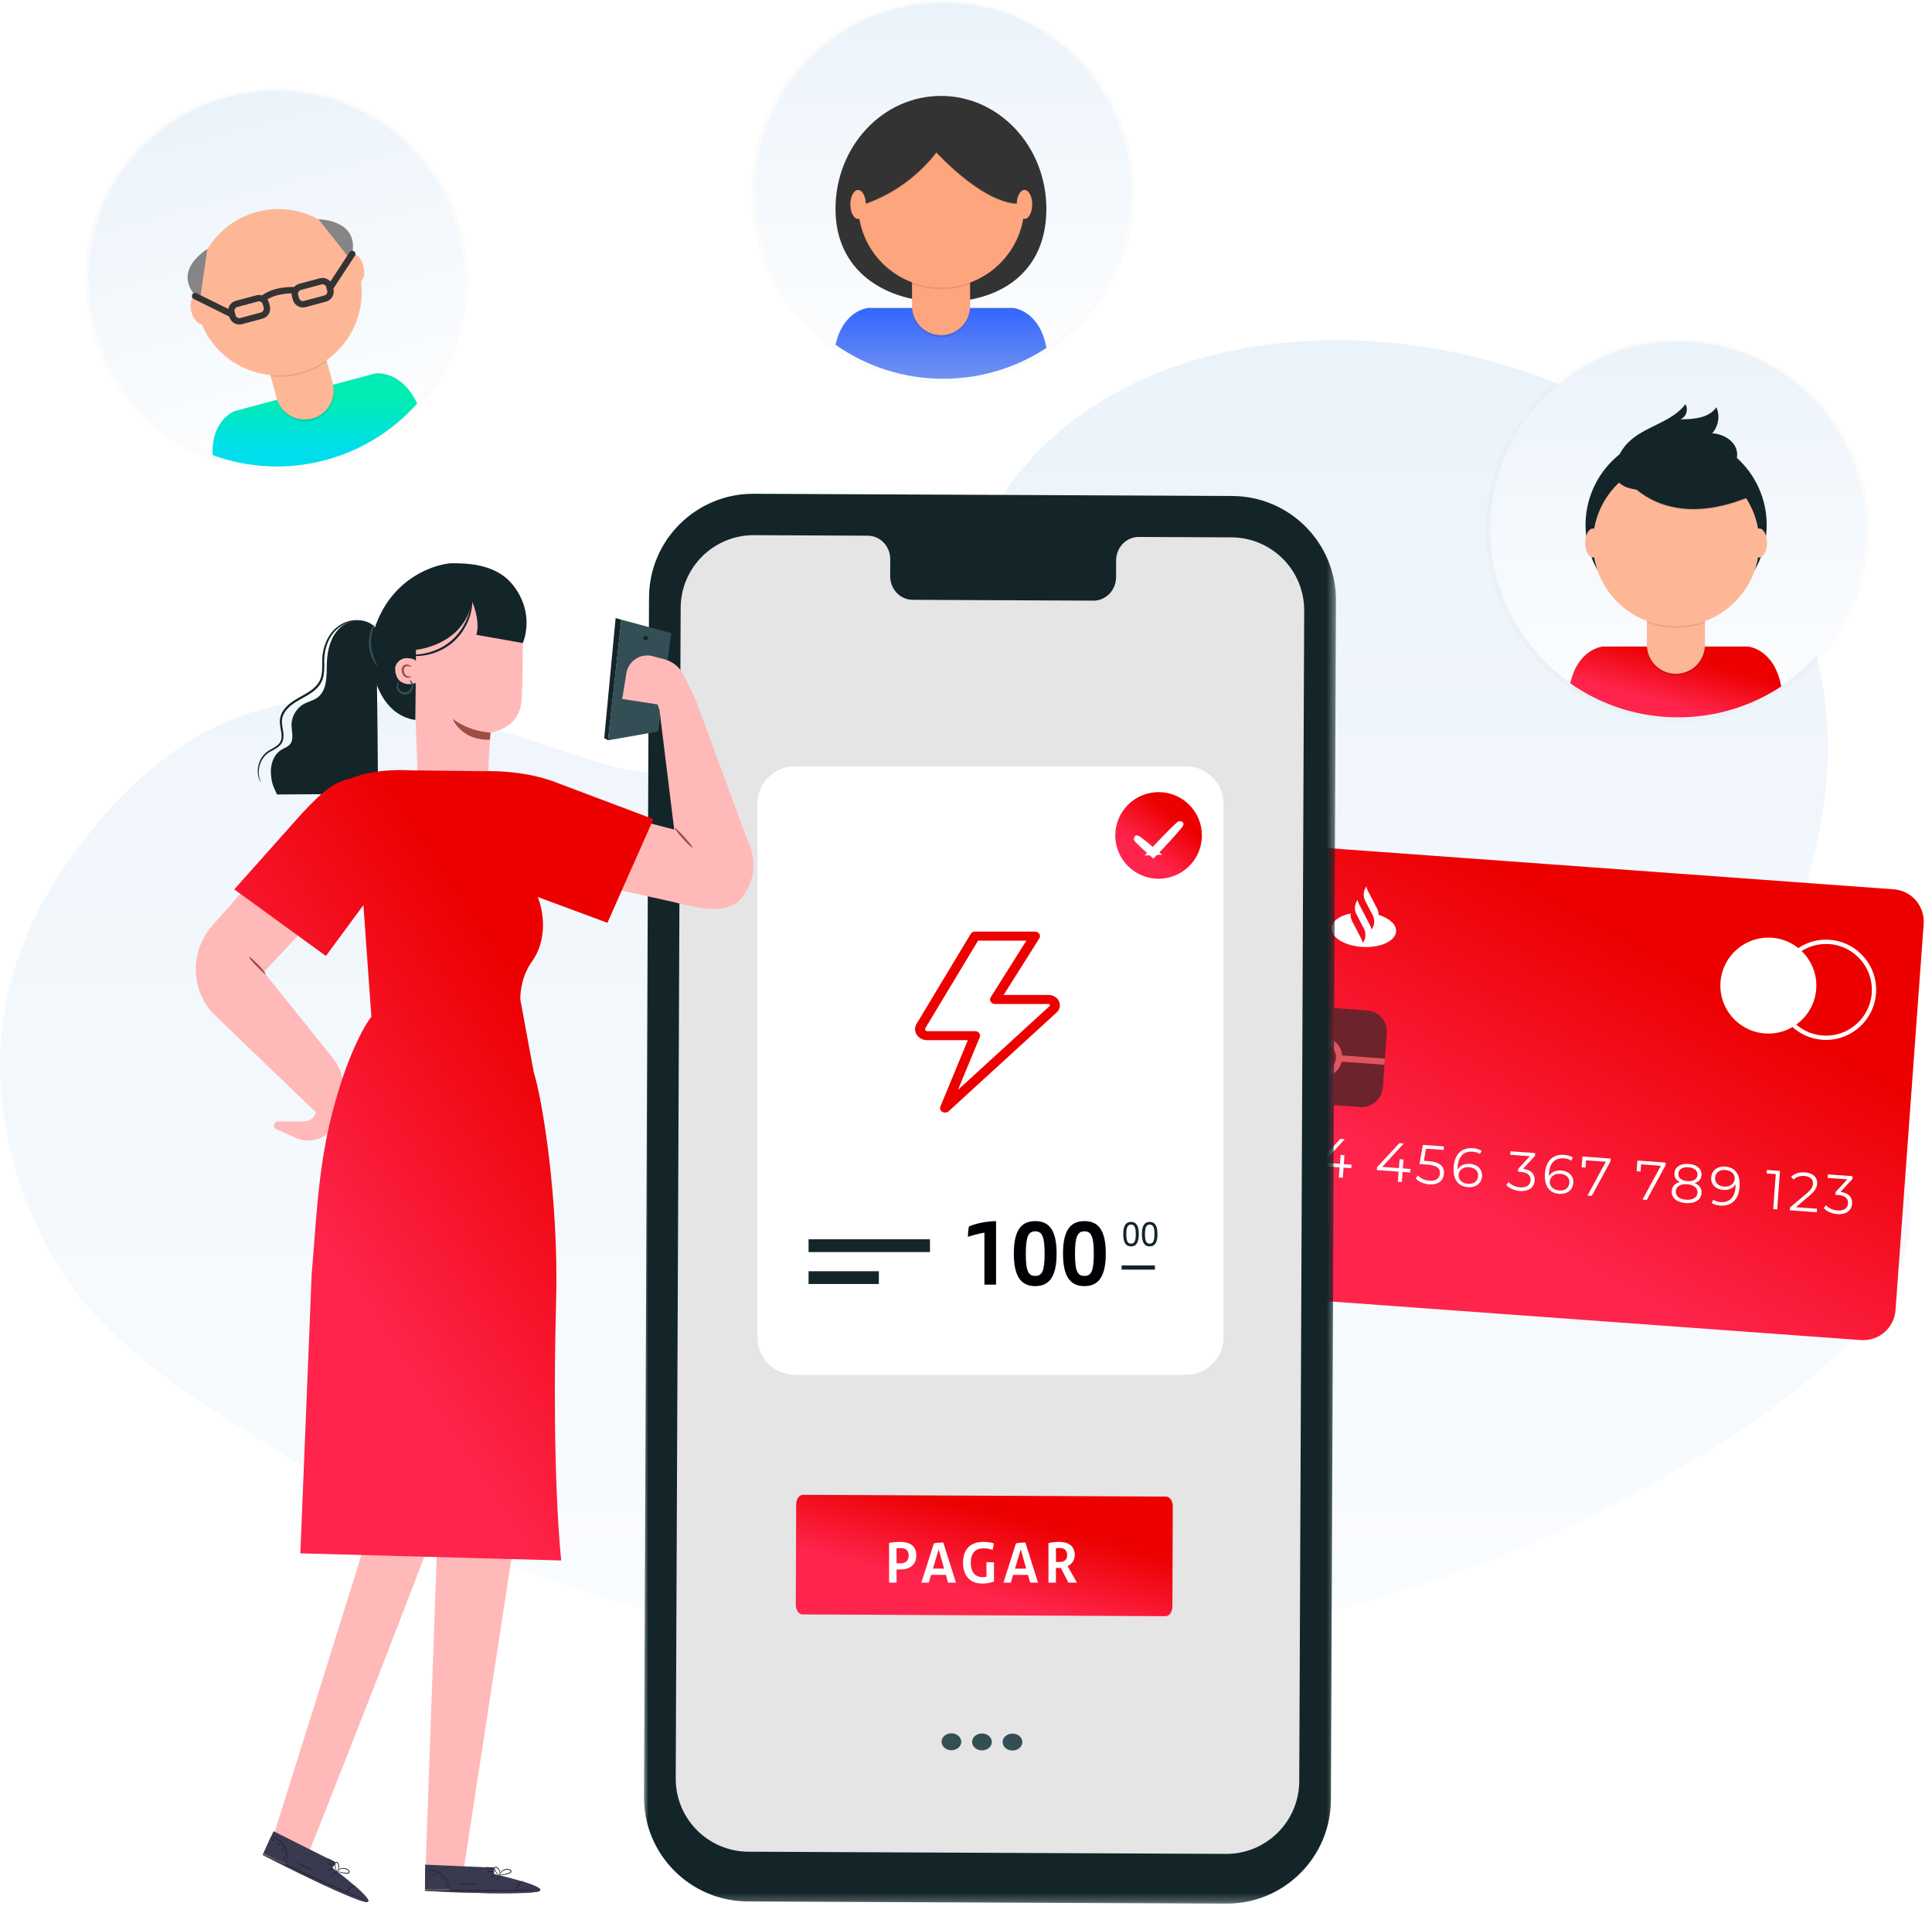 <svg width="225" height="222" viewBox="0 0 225 222" fill="none" xmlns="http://www.w3.org/2000/svg">
<path fill-rule="evenodd" clip-rule="evenodd" d="M25.573 164.744C17.66 159.639 9.97 153.816 5.592 145.48C-0.161 134.526 -4.7 117.079 9.036 98.79C29.223 71.913 50.367 82.853 70.08 88.937C84.377 93.349 98.583 85.23 116.631 57.882C141.242 20.586 226.552 43.206 210.998 100.587C206.189 118.326 216.873 125.145 221.175 134.993C227.266 148.935 211.588 161.301 198.619 169.258C146.605 201.176 80.895 200.434 29.614 167.351L25.573 164.744Z" fill="url(#paint0_linear)"/>
<path fill-rule="evenodd" clip-rule="evenodd" d="M216.719 156.106L143.484 150.771C141.408 150.62 139.848 148.815 139.999 146.739L143.277 101.745C143.428 99.669 145.234 98.109 147.309 98.26L220.544 103.596C222.62 103.747 224.18 105.552 224.029 107.627L220.751 152.622C220.6 154.697 218.794 156.257 216.719 156.106Z" fill="url(#paint1_linear)"/>
<path fill-rule="evenodd" clip-rule="evenodd" d="M160.551 106.571C160.553 106.317 160.493 106.061 160.371 105.826L159.294 103.757C159.212 103.6 159.158 103.432 159.132 103.262L159.078 103.344C158.762 103.826 158.731 104.439 158.998 104.951L159.86 106.607C160.126 107.119 160.096 107.732 159.779 108.215L159.726 108.296C159.7 108.126 159.646 107.959 159.564 107.801L158.775 106.286L158.271 105.318C158.189 105.16 158.135 104.993 158.109 104.823L158.056 104.904C157.74 105.386 157.709 105.996 157.973 106.507L157.973 106.507L158.837 108.168C159.104 108.68 159.073 109.293 158.757 109.776L158.703 109.857C158.677 109.687 158.623 109.52 158.541 109.362L157.464 107.293C157.32 107.015 157.263 106.708 157.291 106.408C156.014 106.67 155.109 107.315 155.069 108.113C155.014 109.223 156.653 110.208 158.73 110.312C160.807 110.415 162.536 109.6 162.591 108.49C162.631 107.692 161.796 106.959 160.551 106.571Z" fill="white"/>
<path fill-rule="evenodd" clip-rule="evenodd" d="M211.516 115.218C211.292 118.296 208.615 120.609 205.536 120.385C202.458 120.162 200.145 117.484 200.369 114.406C200.594 111.327 203.271 109.014 206.349 109.238C209.427 109.463 211.74 112.139 211.516 115.218Z" fill="#FFFFFE"/>
<path fill-rule="evenodd" clip-rule="evenodd" d="M212.655 109.962C209.887 109.962 207.539 112.108 207.335 114.913C207.12 117.849 209.335 120.411 212.271 120.626C215.205 120.846 217.769 118.626 217.983 115.689C218.197 112.754 215.982 110.191 213.047 109.976C212.915 109.967 212.785 109.962 212.655 109.962ZM212.662 121.14C212.52 121.14 212.378 121.134 212.235 121.124C209.023 120.89 206.602 118.086 206.836 114.877C207.071 111.667 209.87 109.246 213.083 109.478C216.293 109.713 218.715 112.515 218.481 115.725C218.258 118.793 215.69 121.14 212.662 121.14Z" fill="#FFFFFE"/>
<path fill-rule="evenodd" clip-rule="evenodd" d="M148.279 132.1L147.952 136.582L147.491 136.548L147.788 132.476L146.732 132.399L146.761 131.99L148.279 132.1Z" fill="#FFFFFE"/>
<path fill-rule="evenodd" clip-rule="evenodd" d="M152.592 136.508L152.562 136.917L149.418 136.689L149.442 136.362L151.438 134.673C151.98 134.211 152.098 133.916 152.12 133.609C152.158 133.091 151.817 132.744 151.132 132.694C150.607 132.656 150.192 132.786 149.873 133.104L149.567 132.799C149.942 132.414 150.516 132.224 151.201 132.274C152.11 132.34 152.653 132.844 152.599 133.593C152.567 134.021 152.404 134.396 151.76 134.941L150.127 136.328L152.592 136.508Z" fill="#FFFFFE"/>
<path fill-rule="evenodd" clip-rule="evenodd" d="M157.366 136.084L156.47 136.018L156.384 137.196L155.923 137.162L156.009 135.985L153.48 135.801L153.504 135.467L156.096 132.669L156.608 132.707L154.106 135.434L156.052 135.575L156.127 134.538L156.575 134.571L156.5 135.608L157.396 135.674L157.366 136.084Z" fill="#FFFFFE"/>
<path fill-rule="evenodd" clip-rule="evenodd" d="M164.237 136.584L163.34 136.519L163.254 137.697L162.793 137.663L162.879 136.485L160.35 136.301L160.374 135.968L162.966 133.17L163.478 133.207L160.976 135.934L162.922 136.076L162.997 135.039L163.446 135.072L163.37 136.109L164.266 136.174L164.237 136.584Z" fill="#FFFFFE"/>
<path fill-rule="evenodd" clip-rule="evenodd" d="M168.165 136.728C168.109 137.49 167.535 138.047 166.439 137.967C165.793 137.92 165.195 137.651 164.875 137.274L165.125 136.925C165.391 137.247 165.888 137.502 166.464 137.544C167.226 137.599 167.657 137.258 167.696 136.714C167.739 136.137 167.406 135.752 166.266 135.669L165.312 135.6L165.706 133.369L168.159 133.548L168.128 133.958L166.079 133.808L165.822 135.225L166.399 135.267C167.749 135.366 168.222 135.934 168.165 136.728Z" fill="#FFFFFE"/>
<path fill-rule="evenodd" clip-rule="evenodd" d="M172.141 137.011C172.184 136.423 171.776 136.013 171.085 135.963C170.4 135.913 169.902 136.301 169.861 136.859C169.825 137.351 170.201 137.848 170.975 137.905C171.623 137.952 172.098 137.607 172.141 137.011ZM172.597 137.032C172.536 137.87 171.837 138.361 170.966 138.297C169.776 138.21 169.189 137.337 169.292 135.922C169.403 134.398 170.293 133.665 171.51 133.754C171.913 133.783 172.286 133.881 172.554 134.074L172.343 134.432C172.123 134.262 171.82 134.181 171.487 134.158C170.52 134.087 169.854 134.662 169.765 135.88C169.758 135.982 169.755 136.11 169.758 136.246C170.018 135.769 170.563 135.532 171.184 135.577C172.074 135.642 172.657 136.212 172.597 137.032Z" fill="#FFFFFE"/>
<path fill-rule="evenodd" clip-rule="evenodd" d="M178.727 137.53C178.672 138.279 178.086 138.816 177.005 138.737C176.358 138.69 175.753 138.42 175.433 138.043L175.683 137.694C175.949 138.016 176.452 138.272 177.035 138.314C177.778 138.368 178.213 138.052 178.253 137.495C178.292 136.957 177.94 136.578 177.108 136.517L176.788 136.494L176.813 136.155L178.168 134.689L175.876 134.522L175.905 134.112L178.787 134.322L178.763 134.649L177.379 136.151C178.336 136.272 178.779 136.813 178.727 137.53Z" fill="#FFFFFE"/>
<path fill-rule="evenodd" clip-rule="evenodd" d="M182.77 137.785C182.813 137.197 182.405 136.787 181.714 136.737C181.028 136.687 180.53 137.075 180.489 137.632C180.453 138.126 180.829 138.623 181.604 138.679C182.251 138.726 182.726 138.381 182.77 137.785ZM183.226 137.806C183.165 138.645 182.465 139.134 181.595 139.072C180.404 138.985 179.818 138.112 179.921 136.697C180.031 135.172 180.922 134.439 182.138 134.528C182.542 134.557 182.914 134.655 183.183 134.848L182.971 135.206C182.751 135.036 182.448 134.956 182.115 134.931C181.148 134.861 180.482 135.437 180.393 136.654C180.386 136.756 180.383 136.884 180.386 137.02C180.646 136.543 181.191 136.306 181.813 136.351C182.702 136.416 183.285 136.986 183.226 137.806Z" fill="#FFFFFE"/>
<path fill-rule="evenodd" clip-rule="evenodd" d="M187.578 134.963L187.554 135.289L185.375 139.308L184.876 139.271L187.016 135.333L184.711 135.166L184.65 136.005L184.195 135.971L184.287 134.723L187.578 134.963Z" fill="#FFFFFE"/>
<path fill-rule="evenodd" clip-rule="evenodd" d="M193.986 135.429L193.962 135.756L191.784 139.775L191.285 139.738L193.425 135.801L191.12 135.633L191.059 136.471L190.604 136.438L190.695 135.19L193.986 135.429Z" fill="#FFFFFE"/>
<path fill-rule="evenodd" clip-rule="evenodd" d="M196.513 137.589C197.211 137.64 197.65 137.357 197.685 136.87C197.722 136.364 197.303 136.025 196.63 135.976C195.951 135.927 195.5 136.202 195.464 136.702C195.428 137.195 195.814 137.539 196.513 137.589ZM197.688 138.944C197.729 138.392 197.28 138.012 196.486 137.954C195.693 137.897 195.2 138.209 195.16 138.759C195.119 139.316 195.561 139.696 196.355 139.754C197.149 139.812 197.648 139.5 197.688 138.944ZM198.161 138.984C198.104 139.779 197.396 140.222 196.327 140.144C195.251 140.066 194.634 139.525 194.692 138.731C194.731 138.194 195.065 137.838 195.636 137.693C195.195 137.481 194.97 137.123 195.004 136.656C195.057 135.926 195.711 135.516 196.659 135.585C197.606 135.654 198.207 136.155 198.154 136.885C198.12 137.353 197.839 137.673 197.365 137.819C197.915 138.046 198.201 138.452 198.161 138.984Z" fill="#FFFFFE"/>
<path fill-rule="evenodd" clip-rule="evenodd" d="M202.022 137.334C202.057 136.842 201.682 136.344 200.907 136.287C200.261 136.24 199.785 136.586 199.741 137.181C199.698 137.77 200.106 138.18 200.798 138.23C201.483 138.28 201.981 137.891 202.022 137.334ZM202.591 138.271C202.48 139.794 201.59 140.528 200.373 140.439C199.97 140.41 199.597 140.311 199.328 140.118L199.541 139.76C199.76 139.931 200.063 140.01 200.396 140.035C201.363 140.105 202.029 139.53 202.117 138.314C202.125 138.211 202.128 138.082 202.125 137.947C201.865 138.424 201.32 138.66 200.699 138.615C199.809 138.551 199.226 137.98 199.286 137.161C199.347 136.322 200.046 135.832 200.916 135.896C202.107 135.982 202.694 136.856 202.591 138.271Z" fill="#FFFFFE"/>
<path fill-rule="evenodd" clip-rule="evenodd" d="M207.297 136.399L206.97 140.881L206.51 140.847L206.806 136.775L205.75 136.698L205.78 136.288L207.297 136.399Z" fill="#FFFFFE"/>
<path fill-rule="evenodd" clip-rule="evenodd" d="M211.61 140.807L211.58 141.217L208.436 140.987L208.46 140.661L210.456 138.972C210.999 138.51 211.117 138.216 211.138 137.908C211.176 137.39 210.835 137.043 210.15 136.993C209.625 136.954 209.21 137.085 208.89 137.403L208.585 137.098C208.96 136.714 209.534 136.523 210.219 136.573C211.128 136.639 211.671 137.142 211.617 137.891C211.586 138.321 211.423 138.695 210.778 139.24L209.145 140.628L211.61 140.807Z" fill="#FFFFFE"/>
<path fill-rule="evenodd" clip-rule="evenodd" d="M215.695 140.222C215.641 140.972 215.054 141.508 213.972 141.429C213.325 141.383 212.72 141.113 212.401 140.736L212.651 140.387C212.917 140.709 213.42 140.965 214.003 141.007C214.746 141.061 215.18 140.745 215.221 140.188C215.26 139.651 214.908 139.271 214.076 139.21L213.755 139.187L213.78 138.847L215.136 137.382L212.843 137.215L212.874 136.805L215.755 137.015L215.731 137.342L214.347 138.843C215.304 138.965 215.747 139.506 215.695 140.222Z" fill="#FFFFFE"/>
<path fill-rule="evenodd" clip-rule="evenodd" d="M158.578 128.965C158.518 128.965 158.457 128.962 158.395 128.958L155.337 128.735L155.385 117.424L159.215 117.703C160.581 117.803 161.608 118.991 161.508 120.356L161.05 126.664C160.955 127.969 159.866 128.965 158.578 128.965Z" fill="#6D232C"/>
<path fill-rule="evenodd" clip-rule="evenodd" d="M146.029 124.925L146.083 124.203L153.839 124.768C154.734 124.832 155.516 124.158 155.582 123.262C155.647 122.367 154.961 121.575 154.076 121.521L146.319 120.955L146.372 120.233L154.128 120.799C155.421 120.894 156.397 122.021 156.304 123.314C156.209 124.608 155.08 125.584 153.787 125.49L146.029 124.925Z" fill="#E0565F"/>
<path fill-rule="evenodd" clip-rule="evenodd" d="M155.916 123.65L155.969 122.928L161.294 123.315L161.241 124.038L155.916 123.65Z" fill="#E0565F"/>
<mask id="mask0" mask-type="alpha" maskUnits="userSpaceOnUse" x="74" y="53" width="82" height="169">
<path d="M74.994 53.105H155.586V221.757H74.994V53.105Z" fill="white"/>
</mask>
<g mask="url(#mask0)">
<path fill-rule="evenodd" clip-rule="evenodd" d="M142.801 221.757L87.077 221.499C80.374 221.469 74.966 216.012 74.994 209.31L75.585 69.607C75.613 62.901 81.073 57.489 87.779 57.52L143.504 57.777C150.206 57.808 155.614 63.265 155.586 69.967L154.996 209.669C154.967 216.375 149.506 221.788 142.801 221.757Z" fill="#132529"/>
</g>
<path fill-rule="evenodd" clip-rule="evenodd" d="M143.424 62.598L132.62 62.549C131.171 62.542 129.991 63.765 129.985 65.279L129.977 67.239C129.971 68.754 128.79 69.976 127.342 69.969L106.282 69.872C104.834 69.865 103.664 68.632 103.67 67.117L103.679 65.157C103.685 63.642 102.515 62.409 101.067 62.403L97.267 62.385L87.811 62.341C83.115 62.32 79.29 66.11 79.27 70.807L78.694 207.167C78.674 211.861 82.462 215.683 87.156 215.704L142.769 215.961C147.465 215.982 151.29 212.192 151.31 207.496L151.886 71.135C151.906 66.442 148.118 62.62 143.424 62.598Z" fill="#E5E5E5"/>
<path fill-rule="evenodd" clip-rule="evenodd" d="M111.95 202.906C111.948 203.45 111.432 203.889 110.799 203.886C110.165 203.883 109.654 203.44 109.656 202.895C109.658 202.351 110.173 201.911 110.807 201.915C111.44 201.917 111.952 202.362 111.95 202.906Z" fill="#334F55"/>
<path fill-rule="evenodd" clip-rule="evenodd" d="M115.506 202.922C115.504 203.466 114.988 203.905 114.355 203.903C113.721 203.9 113.209 203.456 113.211 202.911C113.213 202.367 113.729 201.928 114.363 201.931C114.996 201.934 115.508 202.378 115.506 202.922Z" fill="#334F55"/>
<path fill-rule="evenodd" clip-rule="evenodd" d="M119.062 202.939C119.059 203.483 118.543 203.922 117.91 203.919C117.276 203.916 116.764 203.472 116.767 202.928C116.769 202.384 117.284 201.945 117.918 201.947C118.551 201.95 119.064 202.394 119.062 202.939Z" fill="#334F55"/>
<path fill-rule="evenodd" clip-rule="evenodd" d="M138.117 160.158H92.587C90.171 160.158 88.212 158.2 88.212 155.783V93.648C88.212 91.231 90.171 89.272 92.587 89.272H138.117C140.533 89.272 142.491 91.231 142.491 93.648V155.783C142.491 158.2 140.533 160.158 138.117 160.158Z" fill="white"/>
<path d="M112.842 142.873C112.769 143.248 112.728 143.664 112.728 144.081C113.228 143.904 113.957 143.716 114.645 143.591V149.644H115.999V142.247C114.853 142.268 113.592 142.529 112.842 142.873ZM120.56 149.821C122.248 149.821 123.05 148.644 123.05 146.04C123.05 143.383 122.248 142.247 120.56 142.247C118.883 142.247 118.07 143.383 118.07 146.04C118.07 148.655 118.883 149.821 120.56 149.821ZM120.56 148.634C119.727 148.634 119.466 147.998 119.466 146.05C119.466 144.102 119.747 143.435 120.56 143.435C121.393 143.435 121.654 144.112 121.654 146.05C121.654 147.998 121.393 148.634 120.56 148.634ZM126.288 149.821C127.976 149.821 128.778 148.644 128.778 146.04C128.778 143.383 127.976 142.247 126.288 142.247C124.611 142.247 123.798 143.383 123.798 146.04C123.798 148.655 124.611 149.821 126.288 149.821ZM126.288 148.634C125.454 148.634 125.194 147.998 125.194 146.05C125.194 144.102 125.475 143.435 126.288 143.435C127.121 143.435 127.382 144.112 127.382 146.05C127.382 147.998 127.121 148.634 126.288 148.634Z" fill="#000105"/>
<path d="M131.72 145.192C132.34 145.192 132.625 144.714 132.625 143.765C132.625 142.808 132.34 142.338 131.72 142.338C131.099 142.338 130.814 142.808 130.814 143.765C130.814 144.714 131.099 145.192 131.72 145.192ZM131.72 144.876C131.313 144.876 131.17 144.528 131.17 143.765C131.17 143.006 131.313 142.65 131.72 142.65C132.127 142.65 132.273 143.01 132.273 143.765C132.273 144.528 132.127 144.876 131.72 144.876ZM133.893 145.192C134.514 145.192 134.798 144.714 134.798 143.765C134.798 142.808 134.514 142.338 133.893 142.338C133.273 142.338 132.988 142.808 132.988 143.765C132.988 144.714 133.273 145.192 133.893 145.192ZM133.893 144.876C133.486 144.876 133.344 144.528 133.344 143.765C133.344 143.006 133.486 142.65 133.893 142.65C134.3 142.65 134.447 143.01 134.447 143.765C134.447 144.528 134.3 144.876 133.893 144.876Z" fill="#132529"/>
<path fill-rule="evenodd" clip-rule="evenodd" d="M130.624 147.9H134.502V147.408H130.624V147.9Z" fill="#132529"/>
<path fill-rule="evenodd" clip-rule="evenodd" d="M94.165 145.853H108.304V144.365H94.165V145.853Z" fill="#132529"/>
<path fill-rule="evenodd" clip-rule="evenodd" d="M94.165 149.574H102.351V148.086H94.165V149.574Z" fill="#132529"/>
<path fill-rule="evenodd" clip-rule="evenodd" d="M135.738 188.27L93.465 188.064C93.027 188.062 92.674 187.558 92.677 186.939L92.724 175.249C92.726 174.629 93.083 174.129 93.52 174.131L135.794 174.338C136.231 174.34 136.584 174.843 136.582 175.463L136.535 187.153C136.532 187.772 136.176 188.272 135.738 188.27Z" fill="url(#paint2_linear)"/>
<path fill-rule="evenodd" clip-rule="evenodd" d="M139.975 97.32C139.975 100.106 137.716 102.365 134.93 102.365C132.144 102.365 129.885 100.106 129.885 97.32C129.885 94.533 132.144 92.275 134.93 92.275C137.716 92.275 139.975 94.533 139.975 97.32Z" fill="url(#paint3_linear)"/>
<path fill-rule="evenodd" clip-rule="evenodd" d="M137.456 95.991C137.508 96.041 136.458 97.236 135.11 98.662C134.858 98.925 134.615 99.178 134.387 99.418L134.303 99.505L134.215 99.427C133.127 98.46 132.365 97.733 132.403 97.689C132.442 97.645 133.268 98.297 134.378 99.239L134.206 99.247C134.433 99.005 134.672 98.748 134.921 98.483C136.268 97.058 137.404 95.942 137.456 95.991Z" fill="white" stroke="white" stroke-width="0.744"/>
<path fill-rule="evenodd" clip-rule="evenodd" d="M72.385 72.194C72.322 72.369 70.806 86.239 70.806 86.239L76.659 85.21L78.17 73.75L72.385 72.194Z" fill="#334F55"/>
<path fill-rule="evenodd" clip-rule="evenodd" d="M70.806 86.239L70.369 85.98L71.696 72.002L72.365 72.192L70.806 86.239Z" fill="#132529"/>
<path fill-rule="evenodd" clip-rule="evenodd" d="M74.913 74.326C74.913 74.475 75.034 74.595 75.182 74.595C75.33 74.595 75.451 74.475 75.451 74.326C75.451 74.178 75.33 74.058 75.182 74.058C75.034 74.058 74.913 74.178 74.913 74.326Z" fill="#132529"/>
<path fill-rule="evenodd" clip-rule="evenodd" d="M67.293 93.722L78.517 96.637L76.803 82.692L76.575 82.057L72.461 81.422L72.953 78.387C73.207 76.966 74.621 76.065 76.016 76.436C76.466 76.555 76.939 76.68 77.366 76.794C78.328 77.05 79.139 77.698 79.592 78.584C80.372 80.113 81.133 81.784 81.061 81.64H81.06H81.061L87.08 97.965C87.08 97.965 88.939 101.268 86.414 104.546C84.473 107.066 79.789 105.312 77.585 104.886L63.208 101.72L67.293 93.722Z" fill="#FFB9B9"/>
<path fill-rule="evenodd" clip-rule="evenodd" d="M24.689 117.943C22.163 115.039 22.178 110.712 24.724 107.825L36.994 93.911L40.278 103.092C40.054 103.241 30.725 113.242 30.725 113.242L38.742 123.233C39.976 124.772 40.336 126.838 39.694 128.703L39.332 130.173C38.805 132.317 36.464 133.459 34.45 132.555L32.196 131.544C31.928 131.425 31.831 131.095 31.991 130.848C32.079 130.714 32.23 130.632 32.391 130.632H35.447C36.086 130.632 36.643 130.196 36.796 129.577L24.689 117.943Z" fill="#FFB9B9"/>
<path fill-rule="evenodd" clip-rule="evenodd" d="M29.002 111.46C29.054 111.415 29.522 111.828 30.076 112.375C30.631 112.923 30.992 113.458 30.933 113.502C30.877 113.544 30.441 113.101 29.891 112.558C29.34 112.013 28.945 111.509 29.002 111.46Z" fill="#9D4E40"/>
<path fill-rule="evenodd" clip-rule="evenodd" d="M31.915 213.635C31.915 213.635 44.517 173.612 44.784 172.312C45.026 171.138 40.211 142.336 39.604 134.882L56.631 135.516C56.631 135.516 56.631 135.562 56.632 135.641L63.87 136.042L59.562 181.573L53.981 217.896H49.552L51.005 177.108C46.173 190.079 36.121 215.431 36.121 215.431L31.915 213.635Z" fill="#FFB9B9"/>
<path fill-rule="evenodd" clip-rule="evenodd" d="M43.771 73.204C42.867 71.952 40.818 72.037 39.665 73.063C38.512 74.09 38.107 75.728 38.065 77.271C38.025 78.706 38.125 80.414 36.967 81.26C36.501 81.602 35.909 81.722 35.402 81.999C34.512 82.487 33.931 83.489 33.95 84.504C33.965 85.268 34.259 86.145 33.758 86.722C33.506 87.013 33.115 87.133 32.785 87.332C31.864 87.888 31.471 89.066 31.551 90.139C31.631 91.212 31.803 91.576 32.263 92.55C32.263 92.55 40.348 92.468 44.026 92.55C44.026 92.55 43.961 79.59 43.771 73.204Z" fill="#132529"/>
<path fill-rule="evenodd" clip-rule="evenodd" d="M56.881 89.852C56.855 88.941 57.128 85.327 57.128 85.327C57.128 85.327 60.497 84.996 60.737 81.574C60.977 78.15 60.855 70.249 60.855 70.249L54.757 67.109L47.959 72.281L48.635 89.887L56.881 89.852Z" fill="#FFB9B9"/>
<path fill-rule="evenodd" clip-rule="evenodd" d="M57.127 85.327C57.127 85.327 54.88 85.329 52.721 83.748C52.721 83.748 53.697 86.273 57.046 86.167L57.127 85.327Z" fill="#9D4E40"/>
<path fill-rule="evenodd" clip-rule="evenodd" d="M43.155 75.502C43.192 75.259 43.121 75.766 43.169 75.385V75.383C43.236 74.854 43.31 74.296 43.39 73.996C45.286 66.871 51.417 65.604 52.627 65.616C53.925 65.63 57.638 65.521 59.704 68.109C62.431 71.524 60.886 74.907 60.886 74.907L55.477 73.95C55.877 72.603 55.327 70.919 55.012 70.134L54.981 70.103C53.955 75.221 48.444 75.697 48.444 75.697L48.374 83.871C44.356 83.29 43.06 78.468 43.155 75.502Z" fill="#132529"/>
<path fill-rule="evenodd" clip-rule="evenodd" d="M46.84 76.192C46.844 76.172 47.016 76.196 47.325 76.227C47.633 76.258 48.082 76.28 48.632 76.238C49.181 76.198 49.83 76.076 50.512 75.826C51.193 75.578 51.901 75.189 52.54 74.65C53.172 74.104 53.668 73.466 54.02 72.832C54.374 72.197 54.596 71.575 54.721 71.039C54.977 69.962 54.905 69.262 54.957 69.262C54.972 69.261 55.003 69.433 55.016 69.748C55.03 70.063 55.008 70.522 54.901 71.078C54.795 71.634 54.585 72.283 54.23 72.947C53.877 73.609 53.368 74.279 52.709 74.848C52.043 75.41 51.303 75.808 50.593 76.052C49.882 76.299 49.208 76.404 48.642 76.422C48.076 76.441 47.619 76.39 47.31 76.327C47.002 76.265 46.837 76.207 46.84 76.192Z" fill="#132529"/>
<path fill-rule="evenodd" clip-rule="evenodd" d="M48.507 79.486C48.54 78.972 48.778 77.74 48.606 77.255C48.434 76.77 47.895 76.661 47.302 76.666C46.71 76.672 45.999 77.217 46.02 77.947C46.037 78.539 46.234 79.147 46.742 79.451C47.249 79.756 47.904 79.766 48.454 79.547" fill="#FFB9B9"/>
<path fill-rule="evenodd" clip-rule="evenodd" d="M47.867 78.811C47.849 78.776 47.699 78.847 47.483 78.775C47.265 78.716 47.047 78.46 47.039 78.106C47.031 77.933 47.073 77.774 47.16 77.698C47.249 77.618 47.389 77.598 47.5 77.607C47.73 77.634 47.891 77.7 47.906 77.661C47.916 77.636 47.806 77.515 47.532 77.428C47.395 77.394 47.196 77.38 47.011 77.514C46.825 77.658 46.773 77.903 46.782 78.116C46.79 78.337 46.867 78.548 46.996 78.699C47.123 78.853 47.299 78.934 47.443 78.953C47.747 78.991 47.892 78.83 47.867 78.811Z" fill="#9D4E40"/>
<path fill-rule="evenodd" clip-rule="evenodd" d="M46.436 79.399C46.473 79.419 46.334 79.62 46.375 79.956C46.396 80.12 46.469 80.307 46.628 80.445C46.783 80.584 47.02 80.674 47.254 80.643C47.488 80.611 47.692 80.461 47.804 80.285C47.921 80.11 47.941 79.91 47.918 79.746C47.867 79.412 47.68 79.255 47.71 79.226C47.719 79.198 47.98 79.31 48.098 79.708C48.153 79.899 48.151 80.168 48.01 80.41C47.874 80.648 47.614 80.855 47.289 80.901C46.963 80.944 46.658 80.813 46.464 80.62C46.263 80.424 46.189 80.166 46.191 79.967C46.199 79.552 46.421 79.374 46.436 79.399Z" fill="#334F55"/>
<path fill-rule="evenodd" clip-rule="evenodd" d="M43.961 77.553C43.937 77.572 43.725 77.368 43.49 76.957C43.255 76.55 43.024 75.922 42.968 75.198C42.916 74.474 43.051 73.819 43.222 73.381C43.394 72.94 43.574 72.707 43.599 72.722C43.676 72.75 43.11 73.789 43.228 75.179C43.318 76.57 44.032 77.514 43.961 77.553Z" fill="#334F55"/>
<path fill-rule="evenodd" clip-rule="evenodd" d="M30.369 91.114C30.362 91.118 30.315 91.043 30.236 90.891C30.169 90.734 30.075 90.496 30.035 90.171C29.994 89.847 30.009 89.438 30.139 88.99C30.273 88.544 30.536 88.054 30.991 87.667C31.442 87.271 32.094 87.094 32.51 86.615C32.714 86.377 32.8 86.055 32.793 85.713C32.784 85.37 32.703 85.012 32.644 84.632C32.58 84.256 32.555 83.833 32.677 83.425C32.798 83.02 33.038 82.654 33.333 82.347C33.922 81.722 34.716 81.318 35.467 80.896C36.213 80.469 36.927 79.966 37.255 79.242C37.583 78.521 37.508 77.707 37.526 76.949C37.535 75.401 38.161 74.028 39.031 73.238C39.91 72.436 40.907 72.226 41.547 72.235C41.874 72.238 42.123 72.29 42.287 72.334C42.45 72.384 42.532 72.419 42.53 72.426C42.524 72.455 42.183 72.317 41.549 72.337C40.929 72.357 39.978 72.592 39.158 73.371C38.343 74.143 37.762 75.458 37.766 76.953C37.75 77.694 37.846 78.538 37.486 79.348C37.121 80.158 36.351 80.689 35.597 81.121C34.829 81.552 34.072 81.938 33.517 82.522C33.241 82.809 33.025 83.139 32.915 83.496C32.806 83.854 32.822 84.227 32.881 84.597C32.935 84.965 33.016 85.334 33.022 85.71C33.028 86.085 32.92 86.478 32.676 86.754C32.177 87.296 31.525 87.446 31.109 87.808C30.679 88.159 30.418 88.614 30.278 89.033C30.14 89.456 30.112 89.847 30.136 90.161C30.193 90.793 30.398 91.103 30.369 91.114Z" fill="#132529"/>
<path fill-rule="evenodd" clip-rule="evenodd" d="M40.982 90.644C39.037 91.114 37.948 91.738 35.05 94.883L27.284 103.604L37.956 111.363L42.323 105.43L43.25 118.429C43.25 118.429 40.833 121.396 38.689 129.656C36.955 136.334 36.792 143.128 36.3 148.329L34.979 180.949L65.363 181.777C65.363 181.777 64.221 172.118 64.766 151.536C65.076 139.831 63.184 128.133 62.159 124.895L60.595 116.423C60.595 116.423 60.491 114.067 61.92 112.056C64.388 108.588 62.632 104.492 62.632 104.492L70.741 107.497L76.095 95.421L65.026 91.249C61.016 89.597 56.264 89.837 56.264 89.837L47.838 89.74C47.838 89.74 43.881 89.433 40.982 90.644Z" fill="url(#paint4_linear)"/>
<path fill-rule="evenodd" clip-rule="evenodd" d="M57.535 218.301L57.538 217.564L49.512 217.215L49.49 220.25L49.985 220.284C52.188 220.413 61.196 220.784 62.67 220.342C64.314 219.849 57.535 218.301 57.535 218.301Z" fill="#3A3950"/>
<path fill-rule="evenodd" clip-rule="evenodd" d="M49.498 220.136L49.507 217.904C49.572 217.899 49.637 217.897 49.701 217.897C50.307 217.897 50.89 218.114 51.372 218.491C51.881 218.889 52.241 219.473 52.369 220.107L49.504 220.072L49.499 220.136" fill="#3A3950"/>
<path fill-rule="evenodd" clip-rule="evenodd" d="M57.138 220.537C56.286 220.532 55.402 220.519 54.53 220.498C54.816 220.498 55.097 220.498 55.383 220.499C55.966 220.514 56.557 220.527 57.138 220.537ZM49.585 220.258C49.553 220.256 49.522 220.253 49.49 220.25L49.615 220.258C49.607 220.258 49.593 220.258 49.585 220.258Z" fill="#FFFFFE"/>
<path fill-rule="evenodd" clip-rule="evenodd" d="M55.383 220.499C55.097 220.498 54.816 220.498 54.53 220.498C52.677 220.454 50.882 220.373 49.585 220.258C49.593 220.258 49.607 220.258 49.615 220.258L49.985 220.284C50.922 220.338 53.089 220.437 55.383 220.499Z" fill="#828D8C"/>
<path fill-rule="evenodd" clip-rule="evenodd" d="M62.865 220.254C62.932 220.202 62.943 220.144 62.908 220.081C62.955 220.143 62.966 220.201 62.929 220.254C62.907 220.254 62.886 220.254 62.865 220.254Z" fill="#FFFFFE"/>
<path fill-rule="evenodd" clip-rule="evenodd" d="M62.598 220.362C62.624 220.355 62.648 220.349 62.67 220.342C62.759 220.316 62.823 220.286 62.865 220.254C62.886 220.254 62.907 220.254 62.929 220.254C62.928 220.256 62.926 220.257 62.925 220.259C62.896 220.297 62.783 220.331 62.598 220.362Z" fill="#828D8C"/>
<path fill-rule="evenodd" clip-rule="evenodd" d="M61.441 219.365C61.251 219.301 61.051 219.238 60.846 219.175C60.846 219.175 60.846 219.175 60.847 219.175C60.847 219.175 61.105 219.25 61.441 219.365Z" fill="#FFFFFE"/>
<path fill-rule="evenodd" clip-rule="evenodd" d="M57.84 220.539C57.609 220.539 57.375 220.538 57.138 220.537C56.557 220.527 55.966 220.514 55.383 220.499C53.089 220.437 50.922 220.338 49.985 220.284L49.615 220.258L49.49 220.25L49.499 220.136L52.386 220.196C52.381 220.166 52.375 220.136 52.369 220.107L60.137 220.201C60.137 220.201 60.382 219.194 60.846 219.175C61.051 219.238 61.251 219.301 61.441 219.365C61.982 219.551 62.723 219.839 62.908 220.081C62.943 220.144 62.932 220.202 62.865 220.254C62.823 220.286 62.759 220.316 62.67 220.342C62.648 220.349 62.624 220.355 62.598 220.362C61.865 220.481 60.008 220.539 57.84 220.539Z" fill="#3A3950"/>
<path fill-rule="evenodd" clip-rule="evenodd" d="M52.386 220.196L49.498 220.136L49.504 220.072L52.369 220.107C52.375 220.136 52.381 220.166 52.386 220.196Z" fill="#F4C5C4"/>
<path fill-rule="evenodd" clip-rule="evenodd" d="M49.378 220.066C49.378 220.07 49.425 220.075 49.515 220.081C49.634 220.089 49.763 220.098 49.91 220.107C50.304 220.125 50.788 220.148 51.361 220.175C52.586 220.223 54.28 220.268 56.152 220.276C58.024 220.284 59.719 220.254 60.945 220.217C61.517 220.195 62.002 220.177 62.396 220.162C62.542 220.154 62.672 220.146 62.791 220.14C62.881 220.134 62.928 220.129 62.928 220.126C62.928 220.122 62.88 220.121 62.79 220.121C62.671 220.122 62.542 220.122 62.395 220.124C62.001 220.131 61.515 220.139 60.943 220.148C59.717 220.168 58.024 220.187 56.152 220.18C54.282 220.171 52.588 220.137 51.363 220.106C50.791 220.092 50.305 220.08 49.911 220.069C49.765 220.067 49.635 220.064 49.516 220.062C49.426 220.061 49.378 220.063 49.378 220.066Z" fill="#132529"/>
<path fill-rule="evenodd" clip-rule="evenodd" d="M60.135 220.325C60.164 220.329 60.188 219.982 60.408 219.633C60.623 219.28 60.922 219.104 60.906 219.079C60.9 219.056 60.557 219.205 60.326 219.582C60.091 219.957 60.111 220.331 60.135 220.325Z" fill="#132529"/>
<path fill-rule="evenodd" clip-rule="evenodd" d="M57.783 219.122C57.806 219.136 57.919 218.999 58.036 218.816C58.153 218.633 58.23 218.472 58.207 218.458C58.185 218.443 58.072 218.581 57.954 218.764C57.837 218.947 57.761 219.107 57.783 219.122Z" fill="#132529"/>
<path fill-rule="evenodd" clip-rule="evenodd" d="M57.138 218.777C57.155 218.797 57.282 218.713 57.42 218.59C57.558 218.467 57.656 218.352 57.638 218.332C57.62 218.311 57.493 218.394 57.356 218.518C57.217 218.641 57.12 218.757 57.138 218.777Z" fill="#132529"/>
<path fill-rule="evenodd" clip-rule="evenodd" d="M56.732 218.022C56.732 218.049 56.918 218.073 57.148 218.077C57.379 218.08 57.566 218.061 57.566 218.034C57.566 218.008 57.38 217.983 57.149 217.979C56.92 217.976 56.732 217.995 56.732 218.022Z" fill="#132529"/>
<path fill-rule="evenodd" clip-rule="evenodd" d="M56.593 217.49C56.584 217.514 56.787 217.606 57.057 217.626C57.328 217.649 57.543 217.589 57.538 217.565C57.534 217.537 57.322 217.552 57.066 217.531C56.808 217.511 56.602 217.463 56.593 217.49Z" fill="#132529"/>
<path fill-rule="evenodd" clip-rule="evenodd" d="M58.056 218.426C58.056 218.436 58.253 218.461 58.57 218.425C58.728 218.406 58.915 218.369 59.116 218.306C59.217 218.27 59.321 218.245 59.429 218.178C59.48 218.144 59.537 218.097 59.557 218.019C59.578 217.942 59.538 217.856 59.48 217.813C58.991 217.558 58.499 217.832 58.316 218.085C58.215 218.214 58.168 218.34 58.147 218.427C58.126 218.514 58.127 218.564 58.133 218.565C58.151 218.572 58.168 218.364 58.368 218.128C58.467 218.013 58.616 217.901 58.807 217.845C58.989 217.792 59.247 217.778 59.419 217.889C59.5 217.95 59.468 218.045 59.377 218.099C59.293 218.153 59.183 218.186 59.089 218.221C58.894 218.288 58.713 218.33 58.56 218.357C58.252 218.41 58.056 218.41 58.056 218.426Z" fill="#132529"/>
<path fill-rule="evenodd" clip-rule="evenodd" d="M58.189 218.451C58.197 218.457 58.273 218.326 58.25 218.096C58.238 217.982 58.197 217.848 58.111 217.72C58.021 217.606 57.905 217.449 57.685 217.457C57.566 217.472 57.507 217.607 57.526 217.693C57.535 217.783 57.575 217.86 57.612 217.923C57.688 218.051 57.774 218.156 57.854 218.234C58.014 218.392 58.14 218.453 58.146 218.443C58.155 218.43 58.044 218.351 57.904 218.188C57.834 218.106 57.758 218.003 57.69 217.879C57.62 217.77 57.572 217.575 57.701 217.552C57.83 217.541 57.961 217.668 58.038 217.771C58.118 217.883 58.163 218.002 58.182 218.106C58.221 218.314 58.172 218.447 58.189 218.451Z" fill="#132529"/>
<path fill-rule="evenodd" clip-rule="evenodd" d="M49.55 217.882C49.551 217.9 49.778 217.861 50.139 217.905C50.496 217.946 50.993 218.095 51.424 218.44C51.855 218.787 52.107 219.24 52.224 219.58C52.345 219.922 52.356 220.152 52.374 220.15C52.38 220.15 52.383 220.093 52.375 219.989C52.367 219.886 52.343 219.737 52.289 219.559C52.186 219.204 51.934 218.726 51.485 218.365C51.035 218.004 50.514 217.861 50.146 217.837C49.96 217.823 49.809 217.832 49.706 217.847C49.604 217.861 49.549 217.876 49.55 217.882Z" fill="#132529"/>
<path fill-rule="evenodd" clip-rule="evenodd" d="M53.393 219.43C53.389 219.456 53.91 219.539 54.559 219.541C55.208 219.546 55.729 219.468 55.726 219.443C55.723 219.415 55.203 219.449 54.559 219.444C53.916 219.442 53.396 219.402 53.393 219.43Z" fill="#132529"/>
<path fill-rule="evenodd" clip-rule="evenodd" d="M51.829 219.414C51.809 219.433 51.871 219.524 51.924 219.644C51.978 219.763 52.005 219.87 52.032 219.869C52.059 219.868 52.074 219.742 52.012 219.604C51.95 219.466 51.846 219.394 51.829 219.414Z" fill="#132529"/>
<path fill-rule="evenodd" clip-rule="evenodd" d="M51.242 218.677C51.222 218.696 51.273 218.779 51.356 218.863C51.438 218.947 51.52 219 51.539 218.982C51.558 218.963 51.507 218.88 51.425 218.795C51.342 218.711 51.261 218.659 51.242 218.677Z" fill="#132529"/>
<path fill-rule="evenodd" clip-rule="evenodd" d="M50.399 218.338C50.404 218.366 50.51 218.365 50.627 218.407C50.745 218.446 50.829 218.511 50.85 218.493C50.871 218.479 50.804 218.365 50.659 218.315C50.514 218.265 50.391 218.314 50.399 218.338Z" fill="#132529"/>
<path fill-rule="evenodd" clip-rule="evenodd" d="M49.798 218.179C49.789 218.204 49.834 218.245 49.9 218.27C49.967 218.296 50.028 218.297 50.038 218.272C50.048 218.248 50.002 218.207 49.936 218.181C49.87 218.154 49.808 218.154 49.798 218.179Z" fill="#132529"/>
<path fill-rule="evenodd" clip-rule="evenodd" d="M38.731 217.592L39.035 216.922L31.857 213.316L30.594 216.076L31.032 216.309C32.989 217.329 41.054 221.357 42.58 221.558C44.282 221.782 38.731 217.592 38.731 217.592Z" fill="#3A3950"/>
<path fill-rule="evenodd" clip-rule="evenodd" d="M31.555 213.977L31.57 213.943L31.555 213.977Z" fill="#EAEAE5"/>
<path fill-rule="evenodd" clip-rule="evenodd" d="M33.279 217.124L30.679 215.919L30.648 215.976H30.648L31.555 213.976L31.57 213.943C32.207 214.172 32.716 214.643 33.031 215.242C33.332 215.814 33.421 216.494 33.279 217.124Z" fill="#3A3950"/>
<path fill-rule="evenodd" clip-rule="evenodd" d="M42.786 221.597C42.725 221.597 42.63 221.58 42.504 221.546C42.531 221.551 42.556 221.555 42.58 221.558C42.623 221.564 42.663 221.567 42.697 221.567C42.848 221.567 42.91 221.514 42.903 221.42C42.921 221.496 42.905 221.555 42.846 221.587C42.833 221.594 42.813 221.597 42.786 221.597ZM41.791 220.102C41.668 219.988 41.539 219.873 41.406 219.757C41.448 219.793 41.599 219.924 41.791 220.102ZM37.489 219.487C36.651 219.104 35.779 218.697 34.929 218.29V218.261C35.757 218.665 36.634 219.086 37.489 219.487ZM32.439 217.059C31.746 216.705 31.117 216.371 30.594 216.076L31.032 216.309C31.354 216.477 31.842 216.727 32.439 217.027V217.059Z" fill="#FFFFFE"/>
<path fill-rule="evenodd" clip-rule="evenodd" d="M34.929 218.289C34.058 217.872 33.209 217.453 32.439 217.059V217.027C33.147 217.384 34.008 217.812 34.929 218.261V218.289Z" fill="#EAEAE5"/>
<path fill-rule="evenodd" clip-rule="evenodd" d="M42.697 221.567C42.663 221.567 42.623 221.564 42.58 221.558C42.556 221.555 42.531 221.551 42.504 221.546C41.713 221.335 39.713 220.499 37.489 219.487C36.634 219.086 35.757 218.665 34.929 218.261C34.008 217.812 33.147 217.384 32.439 217.027C31.842 216.727 31.354 216.477 31.032 216.309L30.594 216.076L30.648 215.976L33.257 217.212C33.265 217.183 33.272 217.154 33.279 217.124L40.327 220.392C40.327 220.392 40.847 219.723 41.265 219.723C41.309 219.723 41.353 219.73 41.394 219.747C41.394 219.747 41.398 219.75 41.406 219.757C41.539 219.873 41.668 219.988 41.791 220.102C42.214 220.493 42.832 221.108 42.903 221.42C42.91 221.514 42.848 221.567 42.697 221.567Z" fill="#3A3950"/>
<path fill-rule="evenodd" clip-rule="evenodd" d="M33.257 217.212L30.648 215.976L30.679 215.919L33.279 217.124C33.272 217.154 33.265 217.183 33.257 217.212Z" fill="#F4C5C4"/>
<path fill-rule="evenodd" clip-rule="evenodd" d="M30.567 215.862C30.566 215.866 30.606 215.89 30.686 215.933C30.79 215.988 30.905 216.049 31.035 216.117C31.387 216.295 31.82 216.515 32.331 216.773C33.429 217.32 34.956 218.054 36.66 218.829C38.365 219.602 39.923 220.27 41.057 220.737C41.588 220.952 42.038 221.134 42.404 221.282C42.541 221.334 42.661 221.381 42.772 221.423C42.857 221.454 42.902 221.47 42.903 221.467C42.905 221.463 42.862 221.442 42.78 221.405C42.671 221.357 42.553 221.306 42.418 221.247C42.055 221.091 41.61 220.9 41.084 220.674C39.957 220.191 38.404 219.514 36.7 218.741C34.998 217.966 33.467 217.242 32.361 216.712C31.845 216.464 31.407 216.254 31.052 216.083C30.919 216.021 30.802 215.966 30.694 215.916C30.612 215.878 30.569 215.859 30.567 215.862Z" fill="#132529"/>
<path fill-rule="evenodd" clip-rule="evenodd" d="M40.274 220.504C40.299 220.52 40.463 220.214 40.806 219.985C41.147 219.751 41.492 219.713 41.487 219.684C41.492 219.66 41.118 219.655 40.752 219.905C40.385 220.151 40.249 220.5 40.274 220.504Z" fill="#132529"/>
<path fill-rule="evenodd" clip-rule="evenodd" d="M38.621 218.443C38.636 218.465 38.796 218.387 38.977 218.268C39.159 218.149 39.295 218.034 39.28 218.012C39.265 217.989 39.106 218.068 38.924 218.187C38.743 218.306 38.607 218.42 38.621 218.443Z" fill="#132529"/>
<path fill-rule="evenodd" clip-rule="evenodd" d="M38.174 217.864C38.182 217.89 38.332 217.865 38.508 217.81C38.684 217.754 38.82 217.688 38.812 217.663C38.804 217.637 38.655 217.662 38.478 217.717C38.302 217.773 38.166 217.839 38.174 217.864Z" fill="#132529"/>
<path fill-rule="evenodd" clip-rule="evenodd" d="M38.113 217.009C38.101 217.034 38.261 217.132 38.47 217.229C38.679 217.327 38.858 217.387 38.869 217.362C38.88 217.338 38.72 217.24 38.511 217.142C38.303 217.044 38.124 216.985 38.113 217.009Z" fill="#132529"/>
<path fill-rule="evenodd" clip-rule="evenodd" d="M38.204 216.467C38.186 216.485 38.334 216.653 38.572 216.783C38.81 216.913 39.03 216.947 39.036 216.922C39.043 216.895 38.844 216.822 38.619 216.698C38.392 216.575 38.223 216.447 38.204 216.467Z" fill="#132529"/>
<path fill-rule="evenodd" clip-rule="evenodd" d="M39.156 217.92C39.151 217.93 39.32 218.033 39.625 218.129C39.776 218.177 39.962 218.22 40.172 218.245C40.277 218.254 40.384 218.273 40.51 218.257C40.57 218.247 40.641 218.227 40.691 218.164C40.742 218.103 40.74 218.007 40.705 217.945C40.363 217.511 39.802 217.56 39.532 217.715C39.387 217.791 39.293 217.888 39.238 217.958C39.183 218.03 39.163 218.076 39.168 218.079C39.182 218.092 39.283 217.909 39.562 217.776C39.699 217.712 39.881 217.671 40.079 217.698C40.266 217.724 40.507 217.817 40.619 217.989C40.668 218.078 40.599 218.152 40.495 218.164C40.395 218.178 40.282 218.163 40.181 218.157C39.976 218.137 39.794 218.102 39.643 218.063C39.341 217.986 39.162 217.906 39.156 217.92Z" fill="#132529"/>
<path fill-rule="evenodd" clip-rule="evenodd" d="M39.266 217.998C39.271 218.006 39.394 217.918 39.467 217.698C39.503 217.59 39.52 217.451 39.495 217.299C39.459 217.158 39.418 216.967 39.213 216.884C39.099 216.849 38.831 217.08 38.813 217.166C38.784 217.252 38.948 217.207 38.956 217.28C38.973 217.428 39.008 217.558 39.049 217.662C39.13 217.872 39.221 217.979 39.23 217.973C39.244 217.965 39.175 217.847 39.114 217.64C39.083 217.538 39.056 217.412 39.045 217.271C39.026 217.144 39.062 216.946 39.189 216.978C39.311 217.02 39.378 217.19 39.407 217.316C39.435 217.451 39.426 217.578 39.401 217.68C39.351 217.886 39.252 217.988 39.266 217.998Z" fill="#132529"/>
<path fill-rule="evenodd" clip-rule="evenodd" d="M31.617 213.939C31.612 213.957 31.835 214.014 32.145 214.202C32.455 214.386 32.847 214.725 33.099 215.217C33.35 215.709 33.395 216.226 33.362 216.584C33.332 216.946 33.248 217.161 33.265 217.166C33.27 217.168 33.297 217.117 33.332 217.019C33.367 216.922 33.406 216.775 33.43 216.591C33.481 216.225 33.447 215.687 33.185 215.173C32.923 214.66 32.506 214.316 32.18 214.143C32.016 214.054 31.875 214.001 31.775 213.972C31.676 213.942 31.619 213.934 31.617 213.939Z" fill="#132529"/>
<path fill-rule="evenodd" clip-rule="evenodd" d="M34.489 216.926C34.477 216.948 34.917 217.237 35.508 217.506C36.099 217.775 36.606 217.918 36.613 217.894C36.622 217.867 36.133 217.685 35.548 217.417C34.963 217.152 34.504 216.902 34.489 216.926Z" fill="#132529"/>
<path fill-rule="evenodd" clip-rule="evenodd" d="M33.069 216.27C33.043 216.28 33.062 216.388 33.062 216.52C33.062 216.65 33.043 216.759 33.069 216.769C33.093 216.779 33.159 216.671 33.158 216.52C33.159 216.368 33.093 216.26 33.069 216.27Z" fill="#132529"/>
<path fill-rule="evenodd" clip-rule="evenodd" d="M32.835 215.358C32.811 215.367 32.823 215.464 32.864 215.575C32.905 215.685 32.958 215.767 32.983 215.758C33.008 215.749 32.995 215.652 32.955 215.541C32.914 215.431 32.861 215.349 32.835 215.358Z" fill="#132529"/>
<path fill-rule="evenodd" clip-rule="evenodd" d="M32.205 214.704C32.199 214.731 32.296 214.774 32.386 214.86C32.478 214.944 32.527 215.038 32.553 215.03C32.579 215.026 32.565 214.895 32.452 214.79C32.34 214.684 32.208 214.678 32.205 214.704Z" fill="#132529"/>
<path fill-rule="evenodd" clip-rule="evenodd" d="M31.723 214.312C31.704 214.331 31.729 214.387 31.779 214.438C31.829 214.489 31.885 214.514 31.904 214.496C31.923 214.478 31.898 214.421 31.848 214.37C31.798 214.319 31.742 214.293 31.723 214.312Z" fill="#132529"/>
<path fill-rule="evenodd" clip-rule="evenodd" d="M80.651 98.743C80.597 98.791 80.092 98.318 79.521 97.686C78.951 97.055 78.531 96.504 78.585 96.456C78.638 96.408 79.144 96.88 79.714 97.512C80.285 98.144 80.704 98.694 80.651 98.743Z" fill="#9D4E40"/>
<path d="M104.828 179.615C104.412 179.615 103.883 179.669 103.542 179.729V184.364H104.412V182.823H104.901C106.08 182.823 106.716 182.167 106.716 181.182C106.716 180.332 106.254 179.615 104.828 179.615ZM104.895 182.113H104.412V180.359C104.58 180.338 104.741 180.332 104.861 180.332C105.564 180.332 105.819 180.673 105.819 181.216C105.819 181.765 105.524 182.1 104.895 182.113ZM110.411 184.364H111.328L109.855 179.689C109.466 179.689 109.011 179.722 108.756 179.789L107.303 184.364H108.16L108.435 183.453H110.156L110.411 184.364ZM108.649 182.729L109.319 180.492L109.948 182.729H108.649ZM114.885 181.979V183.68C114.738 183.707 114.591 183.721 114.443 183.721C113.533 183.721 113.057 183.104 113.057 182.033C113.057 180.975 113.559 180.365 114.53 180.365C114.926 180.365 115.26 180.425 115.595 180.553C115.662 180.298 115.716 180.037 115.736 179.796C115.414 179.682 115.013 179.615 114.53 179.615C112.936 179.615 112.153 180.553 112.153 182.04C112.153 183.52 112.943 184.471 114.39 184.471C114.865 184.471 115.388 184.39 115.756 184.23V181.986L114.885 181.979ZM119.97 184.364H120.887L119.414 179.689C119.025 179.689 118.57 179.722 118.315 179.789L116.862 184.364H117.719L117.994 183.453H119.715L119.97 184.364ZM118.208 182.729L118.878 180.492L119.508 182.729H118.208ZM124.428 184.357H125.419L124.334 182.441C124.843 182.2 125.165 181.758 125.165 181.095C125.165 180.359 124.703 179.615 123.37 179.615C122.874 179.615 122.432 179.669 122.104 179.749V184.364H122.975V182.649H123.544L124.428 184.357ZM122.975 181.952V180.338C123.109 180.332 123.243 180.325 123.37 180.325C123.986 180.325 124.281 180.626 124.281 181.149C124.281 181.725 123.926 181.952 123.397 181.952H122.975Z" fill="white"/>
<path fill-rule="evenodd" clip-rule="evenodd" d="M107.991 121.172H112.716L109.521 128.894C109.425 129.127 109.521 129.389 109.753 129.523C109.849 129.579 109.958 129.606 110.066 129.606C110.217 129.606 110.367 129.553 110.479 129.45L123.003 117.992C123.409 117.654 123.543 117.135 123.344 116.669C123.143 116.202 122.657 115.901 122.105 115.901H116.885L121.04 109.31C121.143 109.147 121.142 108.947 121.038 108.784C120.934 108.622 120.742 108.522 120.535 108.522H113.556C113.343 108.522 113.147 108.627 113.045 108.797L106.743 119.268C106.5 119.671 106.51 120.147 106.768 120.542C107.027 120.937 107.484 121.172 107.991 121.172ZM107.764 119.772L113.901 109.576H119.532L115.377 116.167C115.274 116.33 115.275 116.53 115.379 116.693C115.483 116.856 115.675 116.955 115.882 116.955H122.105C122.199 116.955 122.241 117.007 122.259 117.051C122.278 117.094 122.285 117.158 122.197 117.232L111.564 126.959L114.1 120.831C114.167 120.668 114.142 120.487 114.034 120.345C113.925 120.203 113.747 120.118 113.556 120.118H107.991C107.863 120.118 107.797 120.047 107.769 120.004C107.741 119.961 107.703 119.874 107.764 119.772Z" fill="#EC0000"/>
<g opacity="0.5">
<path opacity="0.5" d="M195.369 84.089C207.699 84.089 217.694 74.094 217.694 61.764C217.694 49.435 207.699 39.44 195.369 39.44C183.04 39.44 173.045 49.435 173.045 61.764C173.045 74.094 183.04 84.089 195.369 84.089Z" fill="url(#paint5_linear)"/>
</g>
<path d="M195.412 83.474C207.481 83.474 217.264 73.691 217.264 61.622C217.264 49.553 207.481 39.769 195.412 39.769C183.343 39.769 173.559 49.553 173.559 61.622C173.559 73.691 183.343 83.474 195.412 83.474Z" fill="url(#paint6_linear)"/>
<path d="M195.431 83.561C199.701 83.568 203.878 82.318 207.442 79.966C206.637 75.567 203.572 75.314 203.572 75.314H186.668C186.668 75.314 183.779 75.551 182.873 79.6C186.55 82.186 190.937 83.57 195.431 83.561Z" fill="url(#paint7_linear)"/>
<path d="M195.2 71.71C201.026 71.71 205.749 66.987 205.749 61.162C205.749 55.336 201.026 50.613 195.2 50.613C189.374 50.613 184.652 55.336 184.652 61.162C184.652 66.987 189.374 71.71 195.2 71.71Z" fill="#132529"/>
<path opacity="0.1" d="M191.796 69.948H198.556V75.355C198.556 76.251 198.2 77.11 197.566 77.744C196.932 78.378 196.073 78.734 195.177 78.734C194.281 78.734 193.421 78.378 192.788 77.744C192.154 77.11 191.798 76.251 191.798 75.355V69.948H191.796Z" fill="black"/>
<path d="M192.441 69.697H197.91C198.082 69.697 198.246 69.765 198.367 69.886C198.488 70.007 198.556 70.171 198.556 70.342V75.108C198.556 76.004 198.2 76.864 197.566 77.497C196.932 78.131 196.073 78.487 195.177 78.487C194.733 78.487 194.293 78.4 193.883 78.23C193.473 78.061 193.1 77.812 192.786 77.498C192.473 77.184 192.223 76.812 192.054 76.402C191.884 75.992 191.796 75.552 191.796 75.108V70.341C191.796 70.169 191.864 70.005 191.985 69.884C192.106 69.763 192.27 69.695 192.441 69.695V69.697Z" fill="#FDB797"/>
<path opacity="0.1" d="M191.81 72.5C193.988 73.314 196.386 73.321 198.569 72.519V71.683H191.81V72.5Z" fill="black"/>
<path d="M195.2 72.953C200.551 72.953 204.888 68.615 204.888 63.265C204.888 57.915 200.551 53.577 195.2 53.577C189.85 53.577 185.513 57.915 185.513 63.265C185.513 68.615 189.85 72.953 195.2 72.953Z" fill="#FDB797"/>
<path opacity="0.1" d="M188.302 54.452C188.302 54.452 192.384 62.735 203.905 57.919L201.224 53.714L196.471 52.007L188.302 54.452Z" fill="black"/>
<path d="M188.302 54.331C188.302 54.331 192.384 62.614 203.905 57.798L201.224 53.593L196.471 51.886L188.302 54.331Z" fill="#132529"/>
<path d="M188.265 53.768C188.54 52.916 189.016 52.142 189.652 51.512C191.557 49.628 194.682 49.231 196.285 47.082C196.372 47.234 196.426 47.403 196.444 47.577C196.462 47.751 196.443 47.928 196.388 48.094C196.334 48.261 196.245 48.414 196.128 48.544C196.01 48.675 195.867 48.779 195.707 48.85C197.248 48.84 199.022 48.706 199.889 47.442C200.103 47.941 200.172 48.491 200.086 49.028C200.001 49.565 199.764 50.066 199.405 50.474C200.765 50.536 202.218 51.458 202.306 52.818C202.364 53.724 201.798 54.581 201.052 55.101C200.307 55.621 199.407 55.858 198.521 56.055C195.936 56.629 186.578 59.019 188.265 53.768Z" fill="#132529"/>
<path d="M185.508 64.945C186.006 64.945 186.41 64.189 186.41 63.255C186.41 62.322 186.006 61.566 185.508 61.566C185.01 61.566 184.606 62.322 184.606 63.255C184.606 64.189 185.01 64.945 185.508 64.945Z" fill="#FDB797"/>
<path d="M204.886 64.945C205.384 64.945 205.787 64.189 205.787 63.255C205.787 62.322 205.384 61.566 204.886 61.566C204.388 61.566 203.984 62.322 203.984 63.255C203.984 64.189 204.388 64.945 204.886 64.945Z" fill="#FDB797"/>
<g opacity="0.5">
<path opacity="0.5" d="M109.792 44.649C122.122 44.649 132.117 34.654 132.117 22.325C132.117 9.995 122.122 0 109.792 0C97.463 0 87.468 9.995 87.468 22.325C87.468 34.654 97.463 44.649 109.792 44.649Z" fill="url(#paint8_linear)"/>
</g>
<path d="M109.837 44.035C121.905 44.035 131.689 34.251 131.689 22.182C131.689 10.113 121.905 0.329 109.837 0.329C97.768 0.329 87.984 10.113 87.984 22.182C87.984 34.251 97.768 44.035 109.837 44.035Z" fill="url(#paint9_linear)"/>
<path d="M121.859 24.336C121.859 31.606 116.637 35.183 109.854 35.183C103.071 35.183 97.302 31.606 97.302 24.336C97.302 17.066 102.8 11.173 109.581 11.173C116.361 11.173 121.859 17.06 121.859 24.336Z" fill="#333333"/>
<path d="M109.854 44.121C114.125 44.129 118.303 42.878 121.869 40.527C121.063 36.127 117.999 35.874 117.999 35.874H101.101C101.101 35.874 98.211 36.111 97.306 40.161C100.979 42.745 105.363 44.128 109.854 44.121Z" fill="url(#paint10_linear)"/>
<path opacity="0.1" d="M106.221 30.502H112.98V35.909C112.981 36.354 112.894 36.795 112.724 37.206C112.554 37.617 112.305 37.99 111.99 38.305C111.675 38.619 111.302 38.869 110.89 39.038C110.479 39.208 110.039 39.295 109.594 39.294C108.698 39.294 107.838 38.938 107.204 38.304C106.571 37.67 106.215 36.811 106.215 35.915V30.502H106.221Z" fill="black"/>
<path d="M106.864 30.257H112.333C112.504 30.257 112.668 30.325 112.789 30.446C112.91 30.567 112.978 30.731 112.978 30.903V35.664C112.978 36.109 112.891 36.549 112.721 36.959C112.55 37.369 112.301 37.742 111.987 38.056C111.672 38.37 111.299 38.618 110.888 38.788C110.478 38.957 110.038 39.044 109.594 39.043C108.698 39.043 107.838 38.687 107.204 38.054C106.571 37.42 106.215 36.561 106.215 35.664V30.901C106.215 30.73 106.283 30.565 106.404 30.444C106.525 30.323 106.689 30.255 106.86 30.255L106.864 30.257Z" fill="#FDA57D"/>
<path opacity="0.1" d="M106.234 33.06C108.413 33.874 110.811 33.881 112.994 33.079V32.249H106.234V33.06Z" fill="black"/>
<path d="M109.625 33.511C114.975 33.511 119.312 29.174 119.312 23.823C119.312 18.473 114.975 14.136 109.625 14.136C104.274 14.136 99.937 18.473 99.937 23.823C99.937 29.174 104.274 33.511 109.625 33.511Z" fill="#FDA57D"/>
<path opacity="0.1" d="M98.46 24.457C98.46 24.457 104.493 23.725 109.055 17.877C109.055 17.877 115.088 24.519 119.291 23.787C119.291 23.787 121.728 21.227 119.291 18.668C116.854 16.11 114.965 12.88 111.736 13.305C108.508 13.731 104.545 13.914 102.84 15.438C101.135 16.962 98.46 24.457 98.46 24.457Z" fill="black"/>
<path d="M98.46 24.336C98.46 24.336 104.493 23.604 109.055 17.755C109.055 17.755 115.088 24.397 119.291 23.665C119.291 23.665 121.728 21.105 119.291 18.547C116.854 15.989 114.965 12.758 111.736 13.184C108.508 13.61 104.553 13.785 102.848 15.326C101.143 16.867 98.46 24.336 98.46 24.336Z" fill="#333333"/>
<path d="M99.933 25.505C100.431 25.505 100.835 24.748 100.835 23.816C100.835 22.883 100.431 22.126 99.933 22.126C99.435 22.126 99.031 22.883 99.031 23.816C99.031 24.748 99.435 25.505 99.933 25.505Z" fill="#FDA57D"/>
<path d="M119.31 25.505C119.808 25.505 120.212 24.748 120.212 23.816C120.212 22.883 119.808 22.126 119.31 22.126C118.813 22.126 118.409 22.883 118.409 23.816C118.409 24.748 118.813 25.505 119.31 25.505Z" fill="#FDA57D"/>
<g opacity="0.5">
<path opacity="0.5" d="M37.987 54.115C49.896 50.924 56.964 38.682 53.773 26.773C50.582 14.864 38.34 7.796 26.431 10.987C14.522 14.178 7.454 26.419 10.645 38.329C13.836 50.238 26.078 57.306 37.987 54.115Z" fill="url(#paint11_linear)"/>
</g>
<path d="M37.834 53.541C49.491 50.418 56.409 38.435 53.285 26.778C50.162 15.12 38.179 8.202 26.522 11.326C14.864 14.449 7.946 26.432 11.07 38.089C14.193 49.747 26.176 56.665 37.834 53.541Z" fill="url(#paint12_linear)"/>
<path d="M37.91 53.589C42.036 52.49 45.748 50.202 48.583 47.008C46.666 42.966 43.641 43.516 43.641 43.516L27.318 47.889C27.318 47.889 24.589 48.866 24.762 53.011C28.98 54.557 33.573 54.759 37.91 53.589Z" fill="url(#paint13_linear)"/>
<path opacity="0.1" d="M30.875 41.38L37.404 39.63L38.804 44.853C39.036 45.719 38.914 46.641 38.466 47.417C38.018 48.194 37.28 48.76 36.415 48.992C35.986 49.107 35.539 49.136 35.099 49.079C34.659 49.021 34.234 48.877 33.85 48.655C33.465 48.433 33.128 48.138 32.858 47.786C32.588 47.434 32.39 47.032 32.275 46.603L30.875 41.38Z" fill="black"/>
<path d="M31.434 40.971L36.716 39.556C36.882 39.511 37.058 39.535 37.206 39.62C37.354 39.706 37.462 39.847 37.507 40.012L38.739 44.612C38.971 45.477 38.85 46.4 38.402 47.176C37.954 47.952 37.216 48.518 36.35 48.75C35.921 48.865 35.474 48.895 35.034 48.837C34.594 48.779 34.17 48.635 33.785 48.413C33.401 48.191 33.064 47.896 32.793 47.544C32.523 47.192 32.325 46.79 32.21 46.361L30.978 41.761C30.933 41.596 30.956 41.42 31.042 41.272C31.128 41.123 31.269 41.015 31.434 40.971Z" fill="#FDB797"/>
<path opacity="0.1" d="M31.549 43.842C33.864 44.065 36.182 43.45 38.083 42.111L37.868 41.309L31.339 43.059L31.549 43.842Z" fill="black"/>
<path d="M34.941 43.402C40.109 42.017 43.176 36.705 41.791 31.537C40.407 26.369 35.094 23.302 29.926 24.687C24.758 26.072 21.691 31.384 23.076 36.552C24.461 41.72 29.773 44.786 34.941 43.402Z" fill="#FDB797"/>
<path d="M23.6 37.731C24.081 37.603 24.275 36.767 24.033 35.866C23.792 34.965 23.206 34.339 22.725 34.468C22.244 34.597 22.05 35.432 22.291 36.333C22.533 37.234 23.119 37.86 23.6 37.731Z" fill="#FDB797"/>
<path d="M41.879 32.834C42.36 32.705 42.554 31.869 42.313 30.968C42.071 30.067 41.486 29.441 41.005 29.57C40.524 29.699 40.33 30.534 40.571 31.435C40.813 32.336 41.398 32.962 41.879 32.834Z" fill="#FDB797"/>
<path d="M29.937 34.761L27.554 35.4C27.107 35.519 26.841 35.979 26.961 36.426L27.064 36.809C27.184 37.256 27.643 37.522 28.09 37.402L30.474 36.763C30.921 36.643 31.186 36.184 31.066 35.737L30.964 35.353C30.844 34.906 30.384 34.641 29.937 34.761Z" stroke="#333333" stroke-width="0.744" stroke-miterlimit="10"/>
<path d="M35.492 35.416L37.875 34.778C38.322 34.658 38.588 34.199 38.468 33.752L38.365 33.368C38.245 32.921 37.786 32.656 37.339 32.776L34.955 33.414C34.508 33.534 34.243 33.994 34.363 34.441L34.465 34.824C34.585 35.271 35.045 35.536 35.492 35.416Z" stroke="#333333" stroke-width="0.744" stroke-miterlimit="10"/>
<path d="M30.646 34.779C30.646 34.779 31.731 33.75 34.275 33.806" stroke="#333333" stroke-width="0.744" stroke-miterlimit="10"/>
<path d="M37.086 25.528L40.812 30.248C40.812 30.248 42.671 25.956 37.086 25.528Z" fill="#858585"/>
<path d="M38.417 33.562L41.024 29.582" stroke="#333333" stroke-width="0.744" stroke-linecap="round" stroke-linejoin="round"/>
<path d="M24.15 28.994L23.284 34.944C23.284 34.944 19.528 32.158 24.15 28.994Z" fill="#858585"/>
<path d="M27.012 36.618L22.718 34.487" stroke="#333333" stroke-width="0.744" stroke-linecap="round" stroke-linejoin="round"/>
<defs>
<linearGradient id="paint0_linear" x1="111.434" y1="39.626" x2="111.434" y2="221.48" gradientUnits="userSpaceOnUse">
<stop stop-color="#EBF3FA"/>
<stop offset="1" stop-color="#FDFEFF"/>
</linearGradient>
<linearGradient id="paint1_linear" x1="189.451" y1="109.434" x2="172.006" y2="141.015" gradientUnits="userSpaceOnUse">
<stop stop-color="#EC0000"/>
<stop offset="1" stop-color="#FE244B"/>
</linearGradient>
<linearGradient id="paint2_linear" x1="118.514" y1="176.864" x2="116.075" y2="186.304" gradientUnits="userSpaceOnUse">
<stop stop-color="#EC0000"/>
<stop offset="1" stop-color="#FE244B"/>
</linearGradient>
<linearGradient id="paint3_linear" x1="135.822" y1="94.225" x2="132.315" y2="98.597" gradientUnits="userSpaceOnUse">
<stop stop-color="#EC0000"/>
<stop offset="1" stop-color="#FE244B"/>
</linearGradient>
<linearGradient id="paint4_linear" x1="56.008" y1="107.499" x2="25.843" y2="127.432" gradientUnits="userSpaceOnUse">
<stop stop-color="#EC0000"/>
<stop offset="1" stop-color="#FE244B"/>
</linearGradient>
<linearGradient id="paint5_linear" x1="5347.42" y1="21587.9" x2="5347.42" y2="11239.6" gradientUnits="userSpaceOnUse">
<stop stop-color="#808080" stop-opacity="0.25"/>
<stop offset="0.54" stop-color="#808080" stop-opacity="0.12"/>
<stop offset="1" stop-color="#808080" stop-opacity="0.1"/>
</linearGradient>
<linearGradient id="paint6_linear" x1="195.412" y1="39.769" x2="195.412" y2="83.474" gradientUnits="userSpaceOnUse">
<stop stop-color="#EBF3FA"/>
<stop offset="1" stop-color="#FDFEFF"/>
</linearGradient>
<linearGradient id="paint7_linear" x1="197.331" y1="76.908" x2="195.857" y2="82.385" gradientUnits="userSpaceOnUse">
<stop stop-color="#EC0000"/>
<stop offset="1" stop-color="#FE244B"/>
</linearGradient>
<linearGradient id="paint8_linear" x1="17591.2" y1="33774.3" x2="17591.2" y2="23426" gradientUnits="userSpaceOnUse">
<stop stop-color="#808080" stop-opacity="0.25"/>
<stop offset="0.54" stop-color="#808080" stop-opacity="0.12"/>
<stop offset="1" stop-color="#808080" stop-opacity="0.1"/>
</linearGradient>
<linearGradient id="paint9_linear" x1="109.837" y1="0.329" x2="109.837" y2="44.035" gradientUnits="userSpaceOnUse">
<stop stop-color="#EBF3FA"/>
<stop offset="1" stop-color="#FDFEFF"/>
</linearGradient>
<linearGradient id="paint10_linear" x1="109.587" y1="35.874" x2="109.587" y2="44.121" gradientUnits="userSpaceOnUse">
<stop stop-color="#3366FF"/>
<stop offset="1" stop-color="#7292F0"/>
</linearGradient>
<linearGradient id="paint11_linear" x1="34434.1" y1="13694.1" x2="31755.8" y2="3698.41" gradientUnits="userSpaceOnUse">
<stop stop-color="#808080" stop-opacity="0.25"/>
<stop offset="0.54" stop-color="#808080" stop-opacity="0.12"/>
<stop offset="1" stop-color="#808080" stop-opacity="0.1"/>
</linearGradient>
<linearGradient id="paint12_linear" x1="26.522" y1="11.326" x2="37.834" y2="53.541" gradientUnits="userSpaceOnUse">
<stop stop-color="#EBF3FA"/>
<stop offset="1" stop-color="#FDFEFF"/>
</linearGradient>
<linearGradient id="paint13_linear" x1="38.028" y1="46.67" x2="38.02" y2="52.342" gradientUnits="userSpaceOnUse">
<stop stop-color="#00ECB3"/>
<stop offset="1" stop-color="#00DEEC"/>
</linearGradient>
</defs>
</svg>
